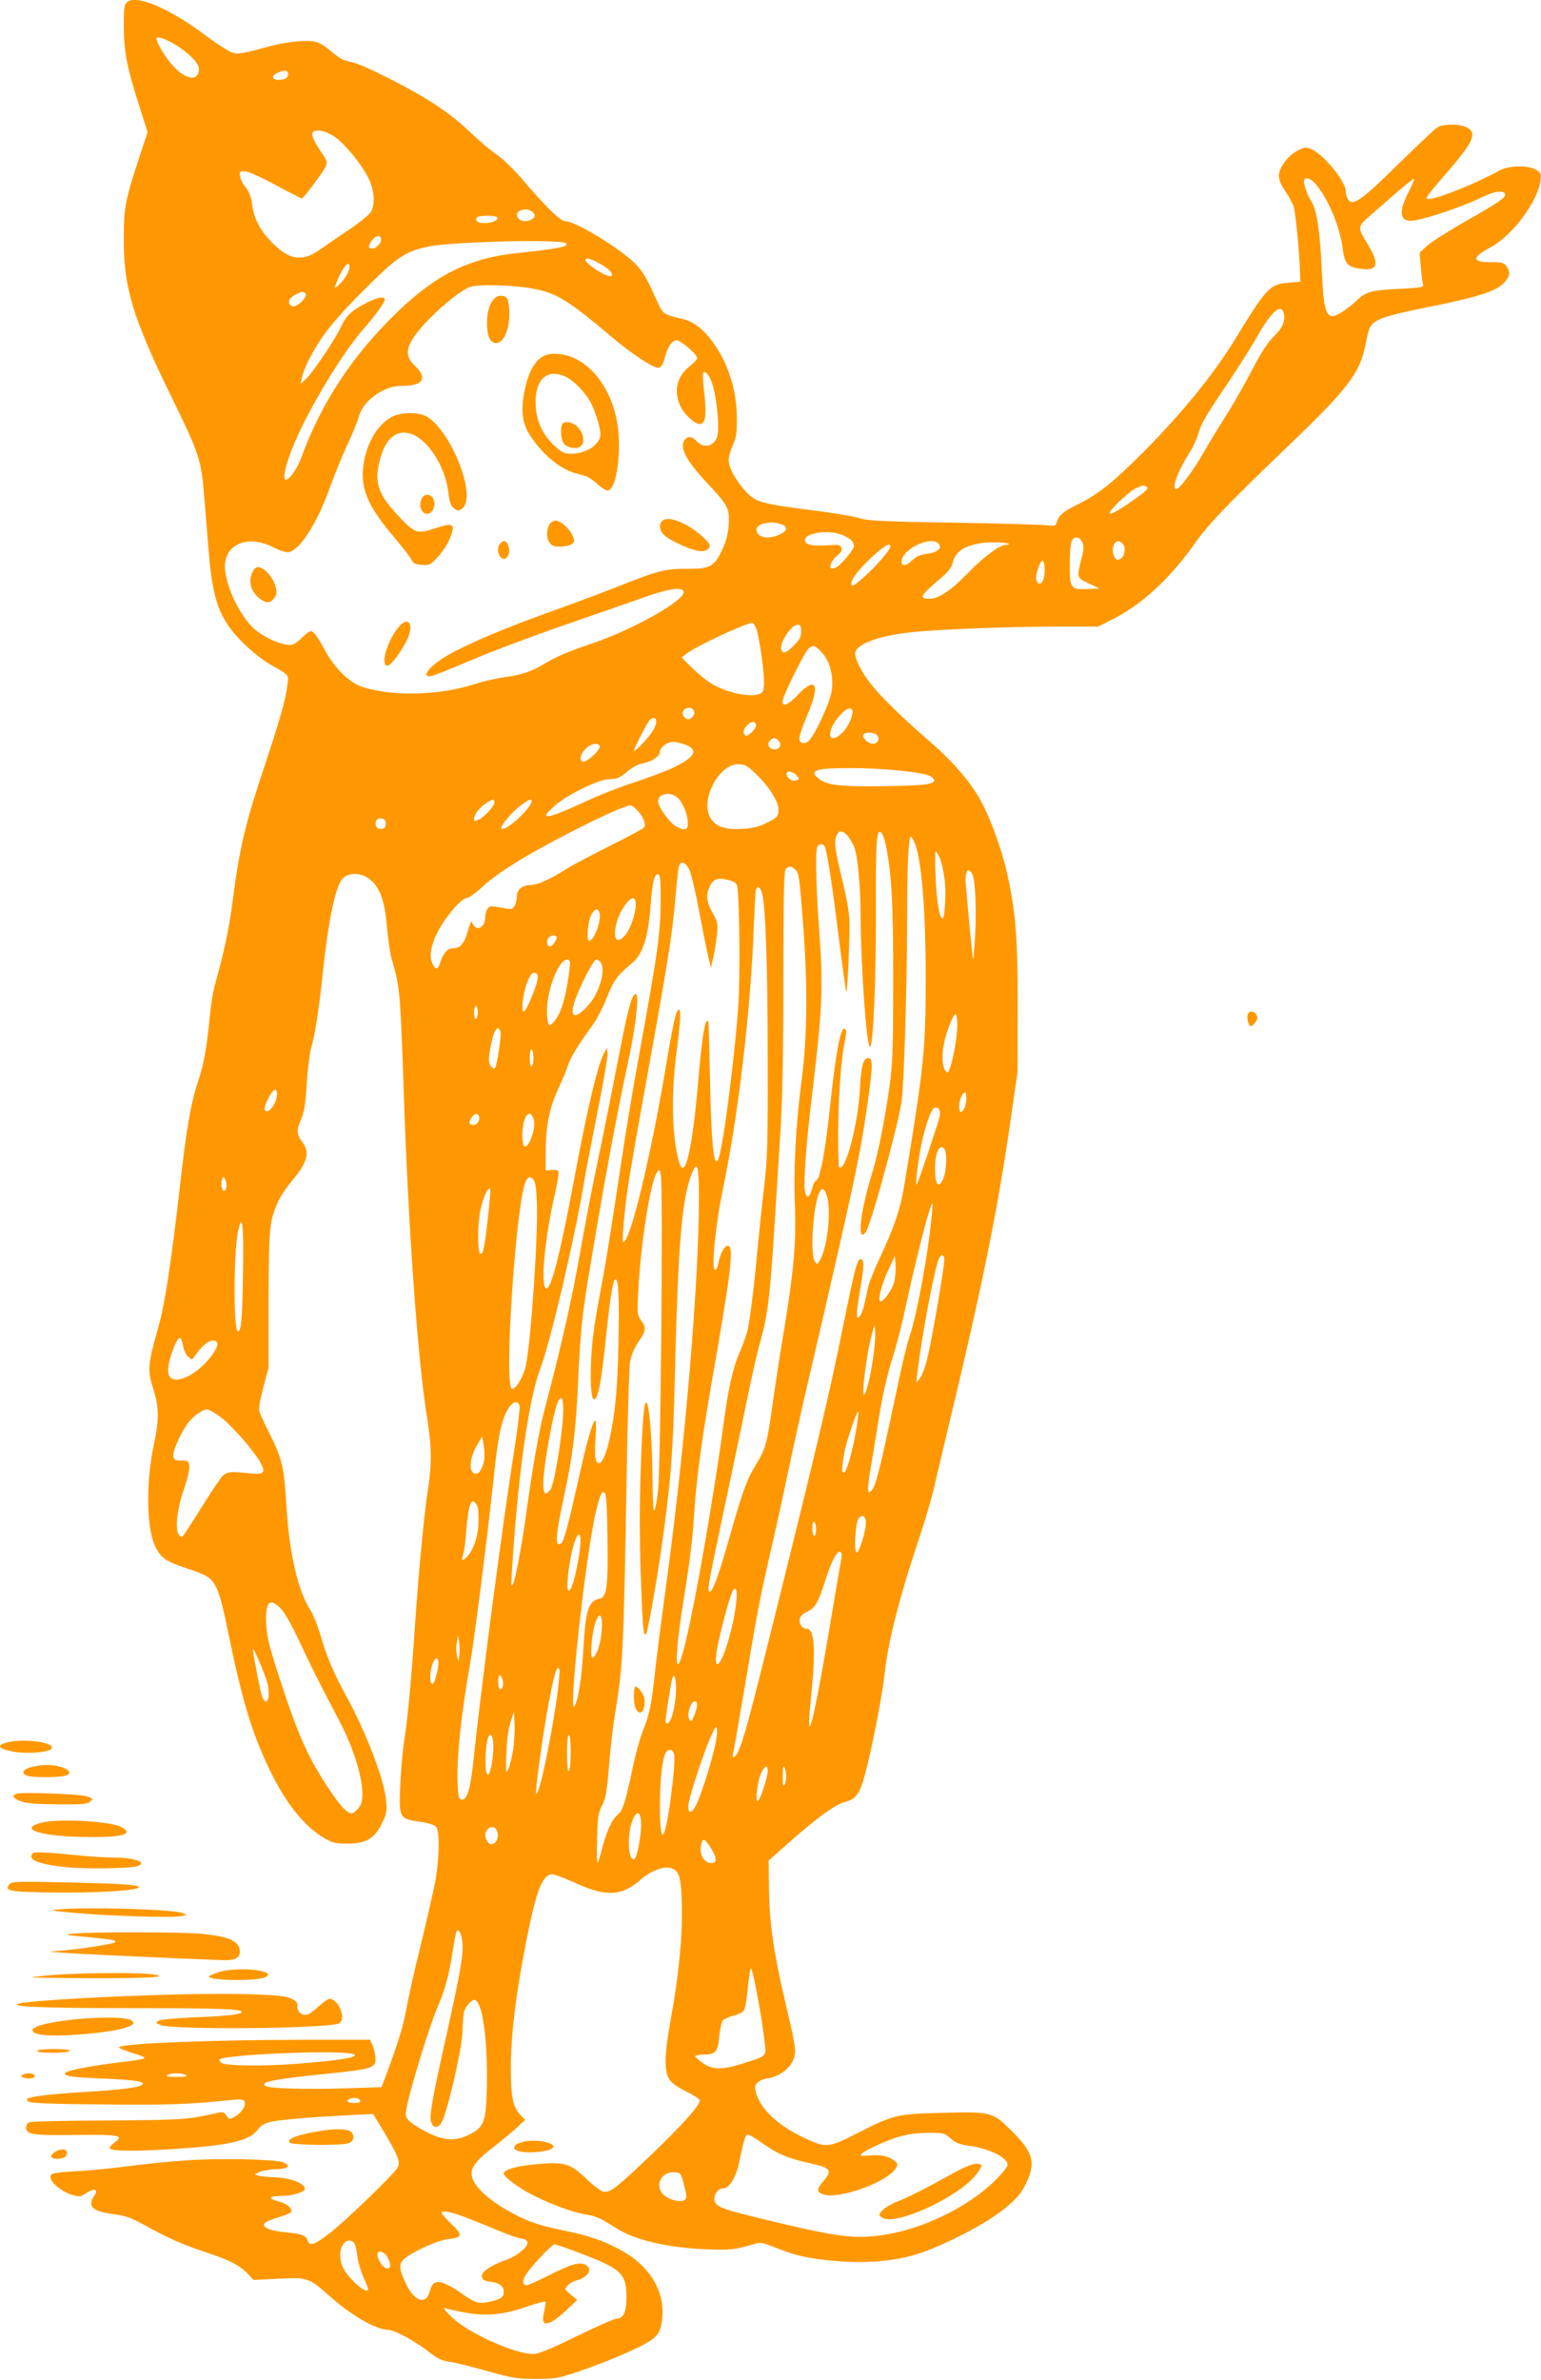 <?xml version="1.0" standalone="no"?>
<!DOCTYPE svg PUBLIC "-//W3C//DTD SVG 20010904//EN"
 "http://www.w3.org/TR/2001/REC-SVG-20010904/DTD/svg10.dtd">
<svg version="1.0" xmlns="http://www.w3.org/2000/svg"
 width="829pt" height="1280pt" viewBox="0 0 829 1280"
 preserveAspectRatio="xMidYMid meet">
<g transform="translate(0,1280) scale(0.1,-0.1)"
fill="#ff9800" stroke="none">
<path d="M680 12785 c-12 -14 -15 -45 -14 -134 2 -136 17 -213 81 -414 l47
-148 -47 -142 c-73 -223 -81 -263 -81 -432 -1 -261 47 -420 254 -845 154 -314
163 -343 179 -545 6 -71 16 -193 22 -270 22 -286 58 -385 188 -514 43 -42 104
-91 137 -110 116 -67 107 -57 100 -115 -9 -77 -40 -187 -121 -430 -108 -323
-136 -444 -175 -743 -19 -144 -45 -266 -95 -443 -8 -30 -20 -100 -25 -155 -19
-188 -32 -260 -61 -350 -44 -133 -65 -255 -104 -600 -44 -381 -77 -602 -110
-720 -63 -228 -64 -237 -25 -364 25 -80 25 -153 0 -269 -46 -209 -43 -458 5
-559 32 -64 54 -79 185 -123 146 -49 148 -52 215 -375 71 -341 123 -510 214
-700 90 -186 187 -307 298 -372 41 -24 59 -28 124 -28 98 0 144 27 184 110 25
50 27 64 22 123 -9 109 -109 369 -215 562 -67 122 -105 211 -136 320 -15 52
-40 115 -56 140 -69 108 -115 311 -130 574 -11 192 -24 246 -89 374 -27 53
-52 109 -56 123 -4 15 5 67 22 130 l28 104 0 365 c1 386 4 422 50 525 12 28
44 77 72 110 89 106 102 155 58 215 -30 41 -31 64 -4 124 15 36 23 81 29 189
5 78 16 165 24 192 20 67 42 207 61 390 29 278 67 466 103 514 27 37 95 41
142 9 60 -41 89 -114 101 -256 6 -68 17 -147 25 -175 30 -106 34 -124 44 -222
5 -55 14 -251 20 -435 23 -747 76 -1501 127 -1810 26 -160 27 -254 3 -405 -18
-117 -49 -443 -65 -680 -20 -300 -40 -526 -60 -652 -9 -54 -18 -164 -22 -244
-7 -178 -6 -180 108 -197 49 -7 78 -17 86 -28 20 -27 16 -178 -7 -301 -12 -59
-48 -216 -80 -348 -33 -132 -66 -282 -75 -334 -15 -86 -46 -185 -108 -351
l-25 -65 -193 -6 c-209 -7 -409 -1 -431 12 -34 22 48 38 348 68 222 23 244 30
244 78 0 18 -7 49 -14 68 l-15 35 -338 0 c-511 0 -1013 -20 -1013 -41 0 -4 35
-19 78 -32 90 -28 91 -28 -103 -52 -151 -19 -265 -43 -265 -55 0 -17 22 -20
210 -29 174 -7 230 -17 202 -35 -23 -14 -124 -26 -295 -36 -175 -10 -300 -24
-320 -37 -5 -3 -1 -11 9 -17 13 -7 147 -12 404 -14 350 -3 457 0 692 25 48 4
59 3 64 -11 8 -22 -19 -62 -55 -81 -27 -14 -30 -13 -44 8 -14 21 -16 21 -73 8
-133 -30 -186 -33 -569 -35 -220 -1 -408 -5 -418 -10 -9 -4 -17 -16 -17 -27 0
-39 33 -44 267 -41 236 3 262 -2 210 -40 -15 -11 -27 -24 -27 -28 0 -18 91
-21 285 -11 343 19 463 44 510 106 20 26 38 36 78 45 53 11 212 24 423 35
l121 6 57 -94 c79 -133 91 -164 75 -194 -19 -36 -293 -300 -374 -360 -76 -57
-100 -64 -110 -33 -9 28 -30 36 -114 44 -79 8 -121 22 -121 41 0 13 23 24 99
47 25 7 46 18 48 24 6 19 -26 44 -72 56 -57 15 -48 28 21 28 55 0 124 21 124
38 0 31 -81 61 -170 63 -30 1 -66 4 -80 8 -24 7 -24 7 9 21 19 7 59 14 89 14
63 1 80 19 35 37 -44 17 -352 23 -528 10 -88 -6 -225 -20 -305 -31 -80 -10
-192 -22 -250 -25 -157 -9 -172 -12 -168 -37 7 -48 134 -118 172 -95 49 31 61
36 70 27 5 -5 1 -18 -8 -31 -38 -55 -8 -83 106 -97 62 -8 93 -19 155 -53 137
-76 209 -108 335 -150 135 -44 188 -72 233 -120 l29 -31 132 7 c158 8 165 6
274 -91 120 -107 254 -184 319 -184 29 0 140 -58 205 -109 68 -52 76 -55 141
-66 22 -3 108 -25 190 -48 135 -37 161 -42 260 -41 102 0 119 3 230 41 176 60
360 141 400 177 30 26 37 41 45 89 25 156 -61 303 -230 391 -93 49 -162 72
-300 101 -139 28 -200 50 -305 110 -91 52 -161 115 -181 163 -22 51 3 92 105
171 47 36 106 85 131 108 l45 42 -27 28 c-40 42 -51 101 -50 263 1 174 28 388
82 665 56 284 88 365 143 365 11 0 65 -21 121 -46 166 -77 252 -72 355 19 50
43 115 70 152 62 53 -12 63 -42 67 -199 4 -168 -16 -377 -59 -613 -38 -206
-38 -297 1 -338 14 -15 53 -40 87 -56 33 -16 64 -36 67 -44 8 -21 -100 -141
-277 -309 -178 -169 -207 -191 -243 -182 -15 4 -57 36 -93 71 -84 81 -116 90
-273 75 -103 -10 -168 -29 -168 -49 0 -16 65 -66 131 -103 92 -51 234 -105
306 -117 62 -10 76 -16 173 -77 99 -62 272 -102 480 -111 130 -5 153 -2 255
28 37 11 47 9 120 -20 107 -43 175 -58 326 -71 168 -14 320 0 444 41 129 42
336 148 436 223 87 66 122 108 152 184 36 91 17 145 -91 252 -102 102 -108
104 -372 97 -244 -6 -262 -10 -453 -107 -163 -83 -171 -84 -296 -25 -135 64
-227 150 -253 236 -9 33 -9 42 6 58 9 10 35 21 57 24 54 7 112 47 133 92 22
45 19 68 -35 297 -66 279 -90 442 -92 623 l-2 159 127 112 c143 126 232 189
287 204 56 15 78 45 105 150 38 141 94 432 105 540 17 165 81 417 185 725 29
88 64 203 76 255 12 52 53 223 90 380 167 693 252 1113 317 1550 l47 325 1
350 c0 378 -11 512 -59 726 -28 124 -91 295 -141 385 -56 100 -149 208 -264
308 -151 130 -276 252 -327 318 -47 60 -83 131 -84 161 0 50 113 95 296 116
129 15 519 31 785 31 l227 0 78 40 c156 78 309 219 439 404 75 107 177 213
519 541 307 294 373 381 402 532 7 41 18 82 24 92 23 44 78 63 340 115 234 47
335 79 377 121 36 36 41 59 17 93 -13 19 -24 22 -84 22 -105 0 -104 25 2 82
113 60 250 244 265 355 5 37 2 43 -22 59 -42 27 -149 25 -200 -4 -116 -65
-332 -152 -376 -152 -20 0 -20 0 -1 28 11 15 61 74 111 132 128 148 148 196
91 225 -39 20 -129 20 -160 -2 -14 -9 -108 -98 -210 -198 -194 -191 -241 -224
-266 -190 -8 10 -14 31 -14 45 0 54 -120 201 -188 229 -26 11 -35 10 -71 -9
-52 -26 -101 -92 -101 -135 0 -21 12 -51 33 -81 19 -27 39 -65 46 -84 11 -31
32 -252 35 -365 l1 -40 -68 -6 c-96 -8 -115 -29 -283 -304 -115 -188 -286
-398 -493 -606 -167 -167 -243 -227 -350 -280 -80 -39 -104 -59 -116 -97 -6
-22 -11 -23 -53 -17 -26 3 -252 10 -502 14 -380 6 -463 10 -505 24 -27 9 -140
28 -250 42 -284 36 -310 44 -366 105 -53 59 -89 125 -89 167 0 17 10 52 22 79
19 41 23 66 22 149 -1 156 -53 310 -143 423 -53 66 -102 99 -168 111 -29 6
-61 16 -72 23 -21 13 -21 12 -79 140 -28 60 -55 101 -87 132 -87 85 -320 226
-373 226 -27 0 -106 77 -229 222 -47 55 -107 113 -139 135 -32 21 -98 77 -148
125 -107 102 -225 180 -425 282 -137 69 -177 86 -243 100 -15 4 -50 26 -78 51
-30 27 -64 47 -86 51 -61 11 -164 -2 -285 -36 -82 -23 -127 -31 -150 -26 -20
4 -83 43 -154 96 -200 150 -383 225 -425 175z m256 -221 c75 -44 134 -103 134
-134 0 -60 -52 -64 -117 -7 -38 34 -95 116 -108 156 -7 22 -5 23 21 17 15 -4
47 -18 70 -32z m614 -164 c0 -12 -9 -22 -24 -26 -53 -13 -78 11 -35 33 36 19
59 16 59 -7z m252 -337 c53 -36 142 -145 178 -217 33 -65 39 -134 18 -182 -8
-16 -56 -56 -123 -101 -60 -40 -128 -87 -150 -103 -96 -69 -165 -61 -256 30
-68 67 -104 135 -113 212 -5 41 -16 67 -37 94 -16 20 -29 48 -29 62 0 23 3 24
36 19 20 -3 95 -38 166 -77 72 -39 132 -69 133 -68 27 27 111 141 123 165 15
32 15 33 -26 94 -58 86 -56 115 7 105 19 -3 52 -18 73 -33z m5306 -293 c56
-85 102 -207 114 -300 11 -87 26 -105 92 -115 97 -15 110 21 47 126 -61 101
-61 97 16 165 165 145 225 195 230 191 2 -3 -10 -32 -27 -65 -60 -115 -51
-169 26 -158 68 9 262 75 348 117 79 39 129 49 142 27 11 -17 -33 -47 -215
-150 -90 -51 -182 -110 -204 -130 l-40 -37 7 -82 c4 -45 10 -87 12 -94 4 -9
-28 -14 -123 -18 -153 -7 -186 -16 -232 -61 -20 -19 -54 -46 -75 -60 -90 -60
-105 -29 -116 234 -9 199 -27 314 -56 358 -22 33 -45 102 -38 114 15 24 51 0
92 -62z m-4236 -117 c24 -30 -52 -59 -80 -31 -18 18 -14 38 10 47 27 10 53 4
70 -16z m-197 -22 c8 -15 -29 -31 -69 -31 -36 0 -52 12 -41 30 8 13 102 13
110 1z m-625 -119 c0 -25 -35 -56 -55 -48 -13 5 -14 10 -4 28 21 40 59 53 59
20z m993 -19 c28 -17 -40 -31 -243 -52 -268 -26 -448 -113 -659 -316 -244
-234 -413 -490 -525 -798 -19 -50 -60 -107 -78 -107 -21 0 -1 86 45 195 82
194 258 485 372 615 65 74 115 144 115 159 0 19 -38 12 -93 -15 -83 -42 -114
-70 -141 -129 -30 -66 -154 -251 -192 -285 l-27 -25 7 34 c3 18 20 60 36 93
65 127 133 214 299 379 238 237 245 240 676 258 184 8 389 5 408 -6z m172
-104 c53 -28 88 -60 76 -72 -10 -10 -58 12 -108 50 -59 43 -36 58 32 22z
m-1335 -24 c0 -24 -25 -67 -54 -94 -30 -29 -31 -26 -10 24 30 72 64 109 64 70z
m1001 -120 c118 -24 184 -66 414 -261 103 -87 224 -166 248 -162 14 2 23 16
32 50 15 60 40 98 65 98 23 0 110 -76 110 -95 0 -8 -17 -27 -39 -44 -71 -56
-89 -136 -50 -217 21 -44 76 -94 104 -94 30 0 37 47 24 162 -7 59 -10 111 -6
114 13 13 38 -20 52 -70 22 -77 36 -228 24 -271 -16 -57 -74 -70 -114 -25 -23
26 -51 25 -65 -1 -23 -42 15 -111 130 -233 100 -107 112 -128 111 -192 0 -67
-15 -125 -48 -185 -36 -68 -62 -79 -179 -78 -112 1 -159 -11 -364 -93 -69 -28
-228 -87 -355 -133 -261 -93 -453 -175 -563 -237 -106 -61 -157 -129 -84 -112
15 4 115 44 222 90 107 45 326 127 485 182 160 55 348 121 419 146 141 51 218
62 224 34 9 -45 -264 -200 -488 -277 -131 -44 -208 -77 -265 -113 -62 -38
-121 -58 -204 -69 -43 -5 -118 -22 -167 -38 -191 -62 -445 -68 -609 -14 -66
22 -150 105 -199 200 -21 39 -46 79 -57 89 -18 16 -21 15 -65 -26 -41 -37 -50
-42 -83 -37 -54 7 -143 53 -184 95 -78 80 -147 234 -147 326 0 122 127 172
261 102 28 -14 62 -26 75 -26 61 0 161 154 230 352 20 56 60 155 89 218 30 63
58 133 64 155 14 55 58 105 122 140 44 23 67 29 120 30 105 1 129 42 64 105
-46 44 -52 77 -24 132 42 84 237 264 316 294 46 18 251 11 354 -11z m-1236
-26 c8 -13 -30 -56 -58 -65 -22 -7 -38 11 -30 33 6 15 50 42 70 43 6 0 15 -5
18 -11z m5261 -104 c10 -41 -5 -77 -54 -125 -33 -32 -70 -90 -122 -190 -41
-79 -104 -189 -140 -244 -36 -56 -87 -140 -114 -188 -52 -92 -130 -198 -146
-198 -30 0 2 89 70 197 17 26 37 70 45 97 18 60 36 92 167 286 57 85 125 194
152 241 75 134 128 180 142 124z m-737 -934 c11 -7 -1 -20 -50 -55 -94 -68
-149 -99 -149 -85 0 19 106 118 143 134 38 17 38 17 56 6z m-1965 -201 c36
-13 32 -35 -8 -54 -64 -30 -126 -17 -126 26 0 33 79 49 134 28z m319 -54 c50
-18 76 -43 70 -66 -6 -24 -68 -97 -94 -111 -48 -25 -41 26 9 67 18 14 23 26
18 39 -6 15 -16 17 -79 12 -79 -5 -117 4 -117 28 0 38 119 57 193 31z m1299
-42 c10 -21 9 -39 -5 -92 -25 -98 -25 -100 41 -130 l57 -27 -64 -3 c-90 -4
-96 3 -96 126 0 53 3 109 8 125 10 35 43 36 59 1z m-772 -9 c18 -21 -3 -43
-49 -51 -58 -9 -67 -13 -95 -39 -32 -30 -56 -32 -56 -6 0 67 160 144 200 96z
m379 -1 c2 -2 -5 -4 -16 -4 -34 0 -122 -65 -203 -149 -88 -92 -160 -141 -206
-141 -64 0 -57 14 59 112 38 33 57 58 62 80 13 61 61 93 160 108 45 7 134 3
144 -6z m609 4 c26 -26 8 -88 -25 -88 -20 0 -34 46 -23 75 10 27 29 32 48 13z
m-1248 -17 c0 -17 -76 -106 -136 -159 -58 -52 -74 -61 -74 -42 0 26 34 71 104
138 69 65 106 87 106 63z m830 -130 c0 -54 -23 -88 -41 -60 -10 15 -6 46 13
91 15 39 28 25 28 -31z m-1551 -313 c16 -47 41 -224 41 -285 0 -42 -4 -54 -19
-63 -49 -25 -186 4 -271 58 -25 16 -69 53 -99 82 l-54 54 24 19 c48 39 317
165 356 167 6 0 16 -15 22 -32z m241 -14 c0 -29 -8 -44 -39 -75 -42 -42 -58
-48 -67 -24 -14 34 52 135 87 135 15 0 19 -7 19 -36z m127 -133 c35 -51 49
-132 35 -199 -14 -65 -91 -229 -121 -256 -25 -22 -51 -15 -51 15 0 12 19 65
41 118 72 167 52 218 -46 117 -54 -57 -85 -71 -85 -38 0 28 118 265 141 285
19 15 25 16 43 4 12 -8 31 -28 43 -46z m-703 -296 c7 -20 -18 -49 -38 -42 -25
10 -32 38 -12 53 20 14 42 9 50 -11z m850 7 c11 -18 -18 -88 -49 -119 -84 -84
-96 6 -12 95 31 32 51 40 61 24z m-1054 -65 c0 -13 -13 -42 -29 -63 -31 -43
-91 -102 -91 -91 0 9 58 125 78 154 19 30 42 29 42 0z m537 -14 c6 -17 -42
-67 -55 -59 -18 11 -14 34 9 57 21 21 40 22 46 2z m652 -57 c16 -19 3 -46 -24
-46 -25 0 -60 34 -50 49 9 16 60 13 74 -3z m-529 -31 c17 -21 5 -45 -24 -45
-27 0 -42 26 -25 46 15 18 33 18 49 -1z m-500 -21 c72 -29 46 -70 -80 -128
-41 -18 -132 -52 -202 -75 -71 -22 -196 -72 -279 -111 -193 -89 -236 -93 -144
-13 67 60 239 143 295 143 38 0 53 6 94 40 30 25 63 42 88 46 43 7 88 38 88
60 0 24 39 54 70 54 16 0 48 -7 70 -16z m-464 -5 c10 -17 -71 -93 -91 -85 -22
8 -12 44 21 74 27 24 59 29 70 11z m835 -146 c75 -70 131 -159 127 -202 -3
-33 -8 -39 -61 -65 -45 -23 -77 -30 -136 -34 -89 -5 -138 11 -167 56 -61 92
40 292 147 292 34 0 48 -7 90 -47z m794 11 c105 -12 145 -21 159 -34 37 -36
-8 -44 -250 -48 -237 -4 -314 4 -358 39 -57 45 -22 58 164 58 80 1 208 -6 285
-15z m-570 -24 c17 -19 17 -20 0 -26 -21 -9 -49 7 -53 30 -5 23 31 21 53 -4z
m-637 -123 c29 -31 52 -89 52 -132 0 -29 -4 -35 -21 -35 -11 0 -35 10 -51 22
-34 23 -88 103 -88 128 0 44 72 55 108 17z m-988 -21 c0 -21 -48 -74 -81 -92
-27 -13 -29 -13 -29 3 1 23 28 59 65 83 36 24 45 25 45 6z m200 5 c0 -34 -133
-158 -160 -149 -17 5 42 81 96 122 48 37 64 43 64 27z m571 -52 c31 -33 45
-71 34 -89 -4 -6 -87 -51 -184 -99 -98 -49 -205 -106 -237 -126 -82 -53 -154
-85 -189 -85 -46 0 -75 -25 -75 -64 0 -18 -6 -41 -14 -51 -12 -17 -18 -17 -72
-6 -53 10 -60 9 -71 -6 -7 -9 -13 -31 -13 -48 0 -53 -47 -77 -67 -33 -8 19
-11 14 -26 -39 -19 -67 -41 -93 -79 -93 -30 0 -52 -23 -68 -72 -13 -43 -24
-47 -41 -16 -22 42 -13 102 27 179 43 82 127 179 155 179 10 0 51 29 89 65 92
83 267 189 550 330 119 60 218 102 243 104 5 1 22 -13 38 -30z m-1356 -69 c0
-18 -6 -26 -23 -28 -24 -4 -38 18 -28 44 3 9 15 14 28 12 17 -2 23 -10 23 -28z
m2483 -63 c11 -12 28 -39 36 -59 20 -47 36 -219 36 -388 1 -260 32 -690 50
-690 17 0 33 350 32 718 -2 399 4 468 32 429 8 -9 18 -43 24 -75 29 -147 37
-301 37 -712 0 -356 -3 -447 -18 -560 -26 -188 -62 -373 -97 -485 -63 -206
-81 -374 -33 -312 26 31 174 571 193 702 13 89 29 604 30 975 0 295 7 450 21
450 4 0 14 -19 23 -42 35 -97 56 -366 56 -718 0 -385 -9 -475 -116 -1119 -21
-125 -53 -219 -124 -371 -33 -69 -64 -146 -70 -172 -5 -27 -15 -69 -21 -95 -5
-27 -17 -55 -25 -63 -12 -12 -14 -10 -14 17 0 17 9 82 20 146 20 113 19 152
-4 144 -16 -5 -31 -65 -92 -367 -66 -327 -128 -594 -348 -1480 -155 -623 -184
-734 -216 -802 -16 -34 -35 -37 -26 -5 4 12 31 171 62 352 66 397 81 478 144
750 27 116 67 300 90 410 23 110 66 306 96 435 253 1088 291 1262 329 1531 31
218 32 259 6 259 -27 0 -38 -43 -45 -166 -10 -194 -80 -454 -112 -421 -3 3 -5
84 -5 180 1 183 14 384 32 477 15 79 15 82 2 87 -21 8 -47 -129 -78 -422 -26
-246 -55 -395 -76 -395 -5 0 -15 -20 -21 -45 -13 -50 -30 -54 -38 -10 -8 48 7
258 39 520 56 465 61 575 36 910 -15 208 -19 392 -9 419 7 18 30 21 39 6 13
-20 38 -177 75 -474 21 -169 41 -310 43 -312 5 -5 17 244 17 356 0 64 -9 122
-34 226 -43 177 -50 222 -37 257 13 33 31 34 59 4z m499 -124 c8 -21 19 -69
24 -108 10 -72 2 -215 -11 -215 -16 0 -31 92 -37 223 -3 75 -3 137 1 137 4 0
14 -17 23 -37z m-1347 -65 c10 -24 32 -117 49 -208 17 -91 38 -199 48 -240
l17 -75 13 55 c7 30 16 85 20 122 5 59 3 71 -19 110 -35 60 -42 99 -24 141 19
48 41 58 98 46 34 -8 48 -16 53 -32 13 -44 18 -502 6 -657 -24 -321 -88 -800
-111 -823 -21 -23 -33 95 -40 413 -4 184 -8 336 -9 338 0 2 -5 1 -10 -2 -12
-8 -29 -126 -46 -331 -32 -372 -73 -537 -104 -417 -37 138 -41 361 -11 587 21
164 25 225 12 225 -14 0 -29 -64 -62 -260 -85 -515 -199 -990 -237 -990 -9 0
5 159 27 311 11 73 54 319 95 544 117 645 144 814 158 994 8 92 17 173 21 179
14 24 38 11 56 -30z m569 5 c19 -17 22 -40 42 -303 25 -335 22 -596 -10 -841
-30 -228 -43 -473 -35 -654 8 -199 -5 -354 -56 -665 -22 -129 -46 -287 -55
-350 -38 -275 -43 -297 -99 -388 -47 -75 -74 -150 -141 -388 -58 -204 -91
-294 -106 -294 -16 0 -10 32 55 342 36 167 92 437 126 600 33 164 71 335 84
380 45 157 57 247 81 623 8 132 23 359 32 505 12 196 17 417 17 848 1 507 3
584 16 592 21 13 25 13 49 -7z m952 -25 c16 -30 23 -198 14 -343 -4 -64 -8
-115 -10 -113 -3 2 -20 179 -39 396 -7 76 11 105 35 60z m-1677 -149 c-1 -165
-14 -264 -109 -784 -35 -192 -80 -458 -99 -590 -59 -393 -86 -562 -116 -721
-38 -200 -51 -303 -52 -438 -1 -118 10 -167 30 -130 17 32 31 121 52 324 22
213 38 310 51 310 17 0 21 -100 16 -348 -5 -238 -17 -370 -47 -507 -25 -119
-61 -170 -76 -109 -4 14 -4 66 0 115 4 50 3 89 -2 89 -13 0 -46 -116 -91 -320
-57 -253 -78 -332 -93 -341 -35 -22 -30 42 22 281 41 190 59 341 70 591 12
267 21 358 66 624 78 467 142 812 198 1070 42 191 65 370 49 386 -18 18 -42
-62 -84 -280 -61 -310 -94 -478 -134 -666 -20 -93 -58 -296 -86 -450 -44 -252
-104 -512 -188 -830 -31 -116 -67 -321 -101 -570 -23 -169 -58 -352 -71 -375
-11 -19 -11 -19 1 162 31 453 87 840 145 993 55 145 182 684 235 995 11 69 46
248 76 399 30 150 54 288 52 305 l-3 31 -13 -24 c-35 -60 -91 -296 -162 -676
-75 -402 -124 -595 -150 -595 -35 0 -11 266 46 513 13 59 22 113 18 118 -3 6
-20 9 -37 7 l-32 -3 1 110 c0 131 22 235 68 331 18 38 41 92 50 121 17 50 52
107 136 223 22 30 56 97 76 148 36 92 52 113 137 185 55 47 85 140 97 308 10
132 21 174 43 166 9 -3 12 -45 11 -148z m545 49 c19 -60 31 -396 31 -908 1
-445 -2 -525 -19 -670 -11 -91 -27 -244 -36 -340 -18 -203 -42 -388 -56 -445
-6 -22 -24 -71 -40 -108 -37 -84 -62 -196 -89 -402 -11 -88 -43 -295 -70 -460
-81 -490 -150 -815 -173 -815 -15 0 -2 146 32 355 34 209 47 319 56 465 10
160 40 387 90 675 110 626 125 755 90 755 -18 0 -41 -43 -50 -93 -4 -20 -12
-37 -18 -37 -22 0 1 238 43 440 83 399 149 965 165 1405 4 99 9 188 11 198 8
26 21 20 33 -15z m-679 -61 c0 -53 -29 -135 -59 -169 -73 -82 -69 72 5 169 33
43 54 43 54 0z m-195 -46 c12 -40 -29 -151 -56 -151 -17 0 -6 113 14 144 21
31 33 33 42 7z m-231 -129 c6 -11 -22 -52 -35 -52 -16 0 -22 29 -9 45 14 16
36 20 44 7z m72 -135 c2 -7 -4 -63 -15 -125 -18 -109 -47 -179 -85 -211 -12
-10 -16 -6 -21 31 -17 112 52 316 108 318 4 0 10 -6 13 -13z m162 1 c36 -36
-3 -172 -68 -240 -84 -88 -105 -50 -46 84 38 88 83 168 94 168 5 0 13 -5 20
-12z m-336 -93 c-5 -42 -62 -175 -74 -175 -17 0 -3 111 21 164 15 35 25 47 38
44 13 -2 17 -11 15 -33z m-322 -180 c0 -19 -4 -35 -10 -35 -5 0 -10 16 -10 35
0 19 5 35 10 35 6 0 10 -16 10 -35z m2580 -70 c0 -58 -22 -182 -40 -230 -11
-29 -12 -29 -26 -11 -16 23 -18 92 -4 153 16 69 51 154 61 148 5 -4 9 -30 9
-60z m-2457 -35 c5 -19 -19 -175 -29 -192 -10 -16 -34 14 -34 43 0 35 19 128
32 152 12 23 24 22 31 -3z m177 -140 c0 -21 -4 -42 -10 -45 -6 -4 -10 13 -10
45 0 32 4 49 10 45 6 -3 10 -24 10 -45z m-1380 -195 c0 -49 -48 -112 -65 -85
-10 17 37 110 56 110 5 0 9 -11 9 -25z m3701 -68 c-6 -15 -15 -27 -21 -27 -17
0 -11 72 8 93 17 19 17 19 20 -10 2 -16 -2 -41 -7 -56z m-136 -51 c-8 -37
-116 -359 -123 -366 -12 -13 11 165 33 253 35 135 56 177 82 156 9 -8 12 -22
8 -43z m-2480 4 c11 -18 -6 -50 -25 -50 -27 0 -32 13 -14 38 16 24 29 28 39
12z m295 -16 c17 -43 -25 -164 -50 -149 -6 4 -10 30 -10 59 0 97 37 152 60 90z
m2214 -170 c11 -29 6 -114 -8 -149 -27 -63 -46 -40 -46 55 0 63 15 110 36 110
6 0 15 -7 18 -16z m-1324 -252 c0 -461 -75 -1346 -179 -2107 -22 -159 -47
-355 -56 -435 -19 -182 -30 -236 -65 -325 -16 -38 -40 -126 -55 -195 -38 -184
-55 -239 -80 -258 -32 -25 -60 -86 -84 -176 -10 -43 -23 -81 -26 -84 -4 -4 -5
54 -3 128 3 118 6 141 27 180 19 37 26 73 37 211 7 92 22 220 33 285 42 252
46 334 62 1269 5 314 13 594 19 624 6 33 23 73 45 105 41 60 43 76 13 116 -20
28 -21 36 -14 162 13 254 66 587 101 634 12 17 14 16 20 -19 13 -65 -1 -1570
-15 -1694 -7 -62 -17 -110 -21 -107 -5 3 -9 83 -9 177 -1 164 -13 348 -26 390
-16 52 -26 -33 -36 -311 -8 -207 -8 -391 -1 -605 10 -281 14 -329 28 -316 9
10 56 271 85 474 49 350 60 491 70 899 18 735 38 976 94 1110 27 65 36 34 36
-132z m-2542 55 c-2 -12 -7 -22 -13 -22 -12 0 -19 41 -10 63 6 16 7 16 16 -1
6 -10 9 -28 7 -40z m1653 37 c9 -11 15 -53 17 -121 7 -182 -31 -737 -59 -876
-12 -59 -52 -127 -74 -127 -47 0 21 1019 75 1120 13 24 23 25 41 4z m-246
-201 c-18 -163 -26 -199 -40 -196 -17 4 -17 156 -1 233 15 69 41 128 53 117 3
-3 -3 -72 -12 -154z m1825 109 c21 -78 2 -261 -36 -333 -16 -31 -17 -32 -30
-14 -28 37 -9 310 25 374 15 28 28 20 41 -27z m551 -201 c-26 -201 -74 -446
-105 -539 -14 -39 -43 -160 -66 -269 -101 -479 -120 -552 -145 -573 -13 -11
-15 -8 -15 18 0 16 6 65 14 108 8 44 24 142 36 219 26 167 51 278 90 400 15
50 40 146 55 215 63 294 141 597 151 587 3 -3 -4 -77 -15 -166z m-3694 -220
c-4 -245 -10 -301 -27 -301 -25 0 -24 424 1 540 23 107 31 29 26 -239z m3773
83 c0 -41 -69 -441 -92 -532 -11 -46 -29 -93 -40 -105 l-19 -22 6 50 c26 216
94 574 117 618 13 25 28 21 28 -9z m-270 -120 c-13 -46 -63 -114 -76 -101 -12
11 12 100 48 174 l32 68 4 -50 c2 -27 -2 -68 -8 -91z m-110 -383 c-15 -117
-40 -221 -52 -221 -15 0 18 244 45 335 l12 40 3 -34 c2 -19 -2 -73 -8 -120z
m-3715 40 c3 -22 16 -47 27 -58 20 -18 21 -17 37 6 35 51 70 81 95 81 35 0 34
-26 -2 -76 -78 -108 -203 -168 -232 -113 -14 24 -1 91 29 162 24 55 36 54 46
-2z m2045 -343 c0 -107 -47 -399 -68 -428 -48 -64 -52 16 -13 244 31 175 51
246 70 246 7 0 11 -25 11 -62z m-235 22 c3 -10 -10 -119 -29 -242 -62 -389
-183 -1313 -220 -1675 -16 -149 -34 -207 -64 -201 -14 3 -18 18 -20 83 -6 142
16 357 68 655 23 134 90 659 120 940 24 224 35 296 56 362 26 82 74 124 89 78z
m-1607 -62 c64 -50 182 -185 214 -246 30 -55 17 -65 -67 -55 -87 10 -113 8
-136 -13 -11 -10 -63 -87 -115 -171 -52 -84 -99 -155 -104 -158 -5 -3 -14 4
-21 16 -18 34 -4 142 31 242 17 49 30 102 28 120 -3 30 -5 32 -43 32 -36 0
-40 3 -43 27 -3 28 50 142 86 183 29 35 74 65 95 65 11 0 45 -19 75 -42z
m3417 -74 c-20 -115 -52 -224 -65 -224 -13 0 -12 19 0 98 11 63 69 237 77 229
2 -3 -3 -49 -12 -103z m-2004 -175 c-15 -48 -35 -66 -57 -48 -23 19 -13 87 22
146 l28 48 9 -55 c5 -35 4 -68 -2 -91z m667 -407 c4 -256 -4 -313 -43 -320
-58 -11 -75 -60 -86 -261 -10 -167 -28 -286 -49 -318 -35 -55 60 806 114 1039
22 97 34 124 49 109 9 -8 13 -80 15 -249z m-694 100 c0 -79 -24 -153 -61 -194
-24 -26 -34 -22 -22 10 6 15 14 77 18 138 5 60 14 121 21 133 11 22 13 22 28
7 13 -13 17 -35 16 -94z m2084 -6 c4 -35 -35 -166 -49 -166 -17 0 -7 163 10
184 19 23 35 15 39 -18z m-268 -42 c0 -19 -4 -34 -10 -34 -5 0 -10 18 -10 41
0 24 4 38 10 34 6 -3 10 -22 10 -41z m-1275 -140 c-19 -116 -43 -196 -57 -188
-19 12 14 232 43 286 22 42 29 -5 14 -98z m1411 -18 c-4 -17 -33 -191 -66
-386 -89 -525 -129 -669 -95 -335 24 234 16 345 -24 345 -25 0 -43 24 -39 52
2 15 16 29 40 40 44 21 60 49 99 172 32 101 64 161 80 150 7 -4 8 -19 5 -38z
m-567 -247 c-17 -136 -74 -319 -100 -319 -8 0 -10 17 -5 60 8 65 68 297 87
332 19 35 28 1 18 -73z m-2444 -25 c18 -20 59 -93 91 -162 60 -129 117 -244
217 -432 102 -192 153 -403 113 -464 -9 -14 -25 -30 -35 -35 -25 -14 -63 24
-139 139 -102 155 -155 272 -242 535 -71 215 -83 262 -88 337 -7 125 20 151
83 82z m1721 -122 c-7 -69 -26 -125 -47 -137 -18 -12 -6 138 16 194 15 36 20
40 28 26 5 -10 7 -45 3 -83z m-765 -122 l-4 -35 -9 30 c-4 17 -5 48 -1 70 l7
40 6 -35 c3 -19 3 -51 1 -70z m-1031 -157 c17 -78 -7 -129 -31 -65 -9 23 -50
239 -48 252 2 15 68 -142 79 -187z m917 94 c-3 -24 -11 -56 -17 -72 -9 -24
-13 -26 -21 -15 -10 16 -3 84 13 113 17 33 31 19 25 -26z m653 -21 c0 -134
-105 -684 -126 -663 -6 6 28 263 57 427 29 164 49 250 60 250 5 0 9 -6 9 -14z
m-306 -50 c7 -28 -2 -58 -15 -50 -12 7 -12 74 0 74 5 0 12 -11 15 -24z m931
-89 c-7 -76 -26 -139 -43 -145 -7 -2 -12 2 -12 10 0 22 30 212 37 233 12 40
25 -27 18 -98z m115 -47 c0 -11 -7 -37 -16 -58 -14 -33 -16 -35 -26 -18 -7 13
-7 30 1 57 12 41 41 54 41 19z m-990 -242 c-6 -38 -17 -83 -25 -101 -14 -30
-15 -25 -11 83 3 75 11 134 23 170 l18 55 3 -69 c2 -38 -2 -100 -8 -138z
m1085 16 c-23 -103 -83 -286 -106 -322 -25 -43 -42 -32 -34 22 10 57 87 289
121 361 24 52 28 57 31 34 2 -15 -3 -57 -12 -95z m-1191 -5 c-1 -35 -7 -84
-13 -109 -11 -38 -14 -42 -23 -26 -11 20 -6 156 7 189 15 37 30 10 29 -54z
m416 -23 c0 -53 -4 -98 -10 -101 -6 -4 -10 30 -10 94 0 61 4 101 10 101 6 0
10 -38 10 -94z m555 -7 c8 -23 0 -115 -21 -269 -30 -215 -54 -222 -54 -17 0
142 12 254 31 289 13 24 36 23 44 -3z m604 -124 c0 -16 -4 -37 -9 -45 -7 -10
-10 5 -9 50 0 45 3 59 9 45 5 -11 9 -33 9 -50z m-99 30 c0 -31 -37 -146 -52
-160 -17 -17 -4 106 16 148 21 43 36 48 36 12z m-684 -251 c12 -49 -16 -224
-37 -224 -32 0 -36 141 -5 214 18 42 33 46 42 10z m-770 -79 c12 -49 -34 -86
-56 -46 -14 27 -13 47 5 65 20 19 44 10 51 -19z m1149 -86 c32 -49 33 -79 3
-79 -46 0 -73 59 -52 114 8 21 20 13 49 -35z m-1338 -503 c7 -62 -7 -149 -82
-486 -82 -366 -97 -453 -85 -485 12 -31 35 -32 54 -2 29 44 109 386 113 482 2
50 6 99 8 111 7 31 44 74 60 68 42 -16 69 -218 64 -472 -5 -186 -14 -210 -94
-252 -73 -37 -134 -34 -227 12 -40 20 -84 48 -97 62 -22 23 -22 27 -11 83 22
107 121 427 160 519 45 105 63 171 85 308 8 54 18 103 21 108 11 18 26 -9 31
-56z m1581 -256 c21 -105 36 -199 47 -297 8 -61 6 -62 -120 -101 -111 -35
-161 -34 -213 2 -23 16 -42 33 -42 37 0 5 19 9 43 9 65 0 79 15 86 97 4 39 12
77 19 86 7 8 32 20 56 26 24 6 49 18 56 26 8 9 18 64 23 126 6 61 13 106 18
102 4 -4 16 -55 27 -113z m-2168 -347 c47 -15 -80 -36 -315 -53 -190 -14 -379
-10 -396 7 -7 7 -11 15 -8 17 27 27 647 53 719 29z m-900 -113 c11 -7 -4 -10
-50 -10 -46 0 -61 3 -50 10 8 5 31 10 50 10 19 0 42 -5 50 -10z m938 -137 c2
-9 -8 -13 -32 -13 -20 0 -36 4 -36 9 0 22 60 25 68 4z m3176 -204 c28 -24 49
-33 106 -40 103 -15 200 -63 200 -100 0 -22 -76 -102 -149 -157 -188 -141
-438 -232 -641 -232 -100 0 -202 18 -485 86 -266 64 -292 74 -301 109 -7 28
18 65 43 65 35 0 71 55 88 136 28 131 35 154 48 154 7 0 42 -20 78 -46 84 -59
135 -81 244 -105 126 -28 135 -39 85 -99 -37 -43 -38 -58 -3 -71 83 -31 353
67 394 143 10 18 8 24 -12 39 -30 24 -78 33 -135 26 -24 -2 -44 -1 -44 3 0 14
125 74 200 97 52 15 102 22 162 22 84 1 89 0 122 -30z m-1434 -251 c15 -57 15
-69 4 -79 -17 -14 -68 -5 -101 17 -68 44 -35 137 46 131 33 -2 34 -4 51 -69z
m-1175 -173 c33 -13 110 -43 170 -69 61 -25 120 -46 133 -46 12 0 26 -8 29
-17 9 -23 -55 -77 -114 -97 -80 -27 -135 -65 -131 -89 2 -17 12 -23 45 -28 50
-6 73 -24 73 -54 0 -30 -14 -40 -77 -54 -57 -14 -78 -7 -163 54 -25 18 -62 38
-82 45 -44 16 -64 5 -76 -43 -19 -73 -80 -57 -124 33 -41 82 -45 113 -16 139
40 38 183 103 237 109 80 7 83 23 17 83 -30 29 -53 56 -50 61 7 11 51 2 129
-27z m-597 -142 c5 -10 12 -42 15 -71 4 -30 18 -78 32 -109 14 -30 25 -59 25
-64 0 -37 -111 59 -136 118 -29 67 -9 143 37 143 10 0 22 -8 27 -17z m1203
-47 c235 -89 259 -112 259 -244 0 -76 -17 -112 -53 -112 -12 0 -110 -43 -216
-95 -145 -71 -205 -95 -234 -95 -98 0 -348 113 -436 197 -31 30 -49 53 -40 50
8 -3 53 -13 100 -22 117 -24 209 -16 338 28 55 19 103 32 105 28 2 -3 -1 -28
-7 -54 -14 -61 -2 -75 42 -52 18 9 56 39 84 66 l52 50 -35 29 c-34 28 -34 29
-17 48 10 11 31 23 45 27 68 16 95 65 49 86 -33 15 -81 0 -200 -61 -55 -27
-105 -50 -112 -50 -23 0 -27 18 -10 50 19 37 143 170 159 170 6 0 63 -20 127
-44z m-1026 -26 c20 -39 19 -60 -3 -60 -19 0 -52 47 -52 74 0 28 38 18 55 -14z"/>
<path d="M2657 11192 c-25 -28 -37 -69 -37 -130 0 -71 17 -107 50 -107 38 0
70 71 70 153 0 35 -5 72 -10 83 -13 24 -52 25 -73 1z"/>
<path d="M2922 10884 c-44 -23 -79 -86 -98 -175 -24 -113 -16 -185 27 -250 76
-114 172 -190 264 -209 39 -8 64 -22 96 -51 24 -22 50 -38 59 -37 51 10 78
236 46 388 -41 192 -167 334 -310 346 -36 3 -61 0 -84 -12z m127 -113 c42 -22
101 -84 127 -132 27 -52 54 -140 54 -174 0 -54 -75 -105 -155 -105 -40 0 -51
5 -91 42 -62 57 -96 126 -102 209 -10 146 60 214 167 160z"/>
<path d="M3025 10519 c-11 -17 -8 -75 4 -98 12 -22 47 -35 77 -29 43 8 43 70
-1 114 -25 25 -69 32 -80 13z"/>
<path d="M2130 10567 c-89 -28 -166 -153 -177 -288 -10 -119 31 -208 176 -379
40 -47 78 -96 84 -110 10 -20 21 -26 56 -28 40 -3 47 0 85 41 23 24 53 69 66
101 31 78 21 87 -68 58 -110 -35 -116 -33 -202 56 -117 123 -139 186 -106 310
30 113 86 161 161 141 91 -25 189 -173 206 -311 7 -56 14 -77 30 -91 19 -15
25 -16 43 -4 93 62 -77 469 -213 507 -45 12 -95 11 -141 -3z"/>
<path d="M2270 10121 c-14 -28 -12 -57 6 -75 33 -34 79 27 54 73 -14 26 -46
27 -60 2z"/>
<path d="M3562 9998 c-19 -19 -14 -53 11 -76 33 -31 154 -85 194 -86 24 -1 39
5 47 17 9 16 4 25 -36 62 -83 75 -185 114 -216 83z"/>
<path d="M2961 9987 c-21 -26 -24 -75 -7 -102 13 -20 25 -25 59 -25 24 0 52 6
62 14 17 12 17 17 5 45 -15 37 -64 81 -90 81 -9 0 -23 -6 -29 -13z"/>
<path d="M2692 9878 c-31 -31 0 -105 33 -78 25 21 14 90 -15 90 -3 0 -11 -5
-18 -12z"/>
<path d="M1355 9716 c-19 -44 -4 -96 36 -130 39 -33 64 -33 85 -1 15 22 15 32
4 67 -13 47 -62 98 -92 98 -12 0 -24 -12 -33 -34z"/>
<path d="M2145 9428 c-62 -73 -101 -208 -60 -208 17 0 66 64 102 133 43 86 13
140 -42 75z"/>
<path d="M3410 3679 c0 -55 13 -89 35 -89 17 0 29 51 20 82 -8 26 -34 58 -47
58 -4 0 -8 -23 -8 -51z"/>
<path d="M5219 1156 c-19 -7 -62 -27 -94 -45 -147 -82 -244 -131 -296 -150
-31 -12 -67 -33 -80 -47 -24 -25 -24 -26 -4 -40 67 -50 416 111 508 233 15 20
27 40 27 44 0 14 -27 16 -61 5z"/>
<path d="M6717 7353 c-10 -10 -8 -46 3 -63 9 -13 13 -12 30 8 15 18 17 28 10
43 -11 19 -31 25 -43 12z"/>
<path d="M42 3430 c-66 -16 -54 -35 33 -51 61 -11 169 -5 195 11 53 33 -126
64 -228 40z"/>
<path d="M170 3297 c-50 -13 -60 -37 -20 -48 31 -9 155 -9 195 0 70 15 -1 59
-95 59 -19 0 -55 -5 -80 -11z"/>
<path d="M92 3154 c-33 -8 -22 -27 24 -43 27 -10 89 -14 196 -15 134 -1 160 1
174 16 16 15 14 17 -22 28 -40 12 -331 22 -372 14z"/>
<path d="M221 2997 c-134 -36 13 -77 274 -77 173 0 226 18 156 55 -61 31 -340
46 -430 22z"/>
<path d="M178 2834 c-34 -34 23 -59 172 -75 112 -12 358 -8 393 6 50 20 -22
45 -133 45 -41 0 -118 5 -170 10 -180 18 -255 22 -262 14z"/>
<path d="M51 2666 c-30 -36 -1 -41 240 -44 215 -3 426 9 452 25 24 15 -66 22
-368 29 -284 6 -311 6 -324 -10z"/>
<path d="M315 2531 c-54 -5 -44 -7 90 -19 191 -17 533 -27 571 -17 l29 7 -25
10 c-53 20 -515 33 -665 19z"/>
<path d="M395 2401 c-55 -6 -49 -7 80 -19 138 -14 154 -17 143 -28 -9 -8 -162
-33 -263 -42 l-90 -8 90 -7 c75 -6 666 -33 852 -39 56 -1 83 13 83 44 0 58
-53 83 -207 98 -112 10 -582 11 -688 1z"/>
<path d="M1178 2194 c-26 -8 -50 -18 -53 -23 -13 -22 246 -27 298 -6 86 35
-139 62 -245 29z"/>
<path d="M290 2179 c-58 -5 -112 -11 -120 -13 -8 -2 138 -4 325 -5 324 -1 443
8 304 23 -82 8 -378 5 -509 -5z"/>
<path d="M820 2070 c-407 -14 -730 -36 -730 -50 0 -14 201 -20 650 -20 440 0
560 -5 560 -20 0 -14 -72 -22 -250 -29 -99 -4 -184 -12 -195 -18 -19 -11 -19
-12 10 -24 65 -26 851 -20 953 7 49 14 8 133 -46 134 -7 0 -31 -17 -55 -38
-23 -21 -50 -42 -60 -45 -29 -11 -57 10 -57 42 0 24 -6 31 -42 46 -53 22 -349
28 -738 15z"/>
<path d="M354 1934 c-121 -16 -179 -34 -179 -54 0 -22 76 -32 200 -25 173 10
298 30 335 55 13 9 12 12 -4 25 -25 19 -208 19 -352 -1z"/>
<path d="M200 1770 c0 -6 35 -10 84 -10 47 0 88 5 91 10 4 6 -27 10 -84 10
-54 0 -91 -4 -91 -10z"/>
<path d="M121 1641 c-12 -8 -9 -11 12 -16 31 -8 61 0 52 15 -8 12 -45 13 -64
1z"/>
<path d="M1750 1344 c-144 -22 -212 -46 -191 -67 14 -14 268 -17 314 -4 33 9
38 50 8 67 -19 10 -79 11 -131 4z"/>
<path d="M2800 1277 c-48 -17 -45 -40 5 -49 45 -8 130 -1 159 14 57 30 -89 62
-164 35z"/>
<path d="M292 1224 c-26 -18 -20 -34 13 -34 36 0 55 10 55 31 0 24 -36 26 -68
3z"/>
</g>
</svg>
